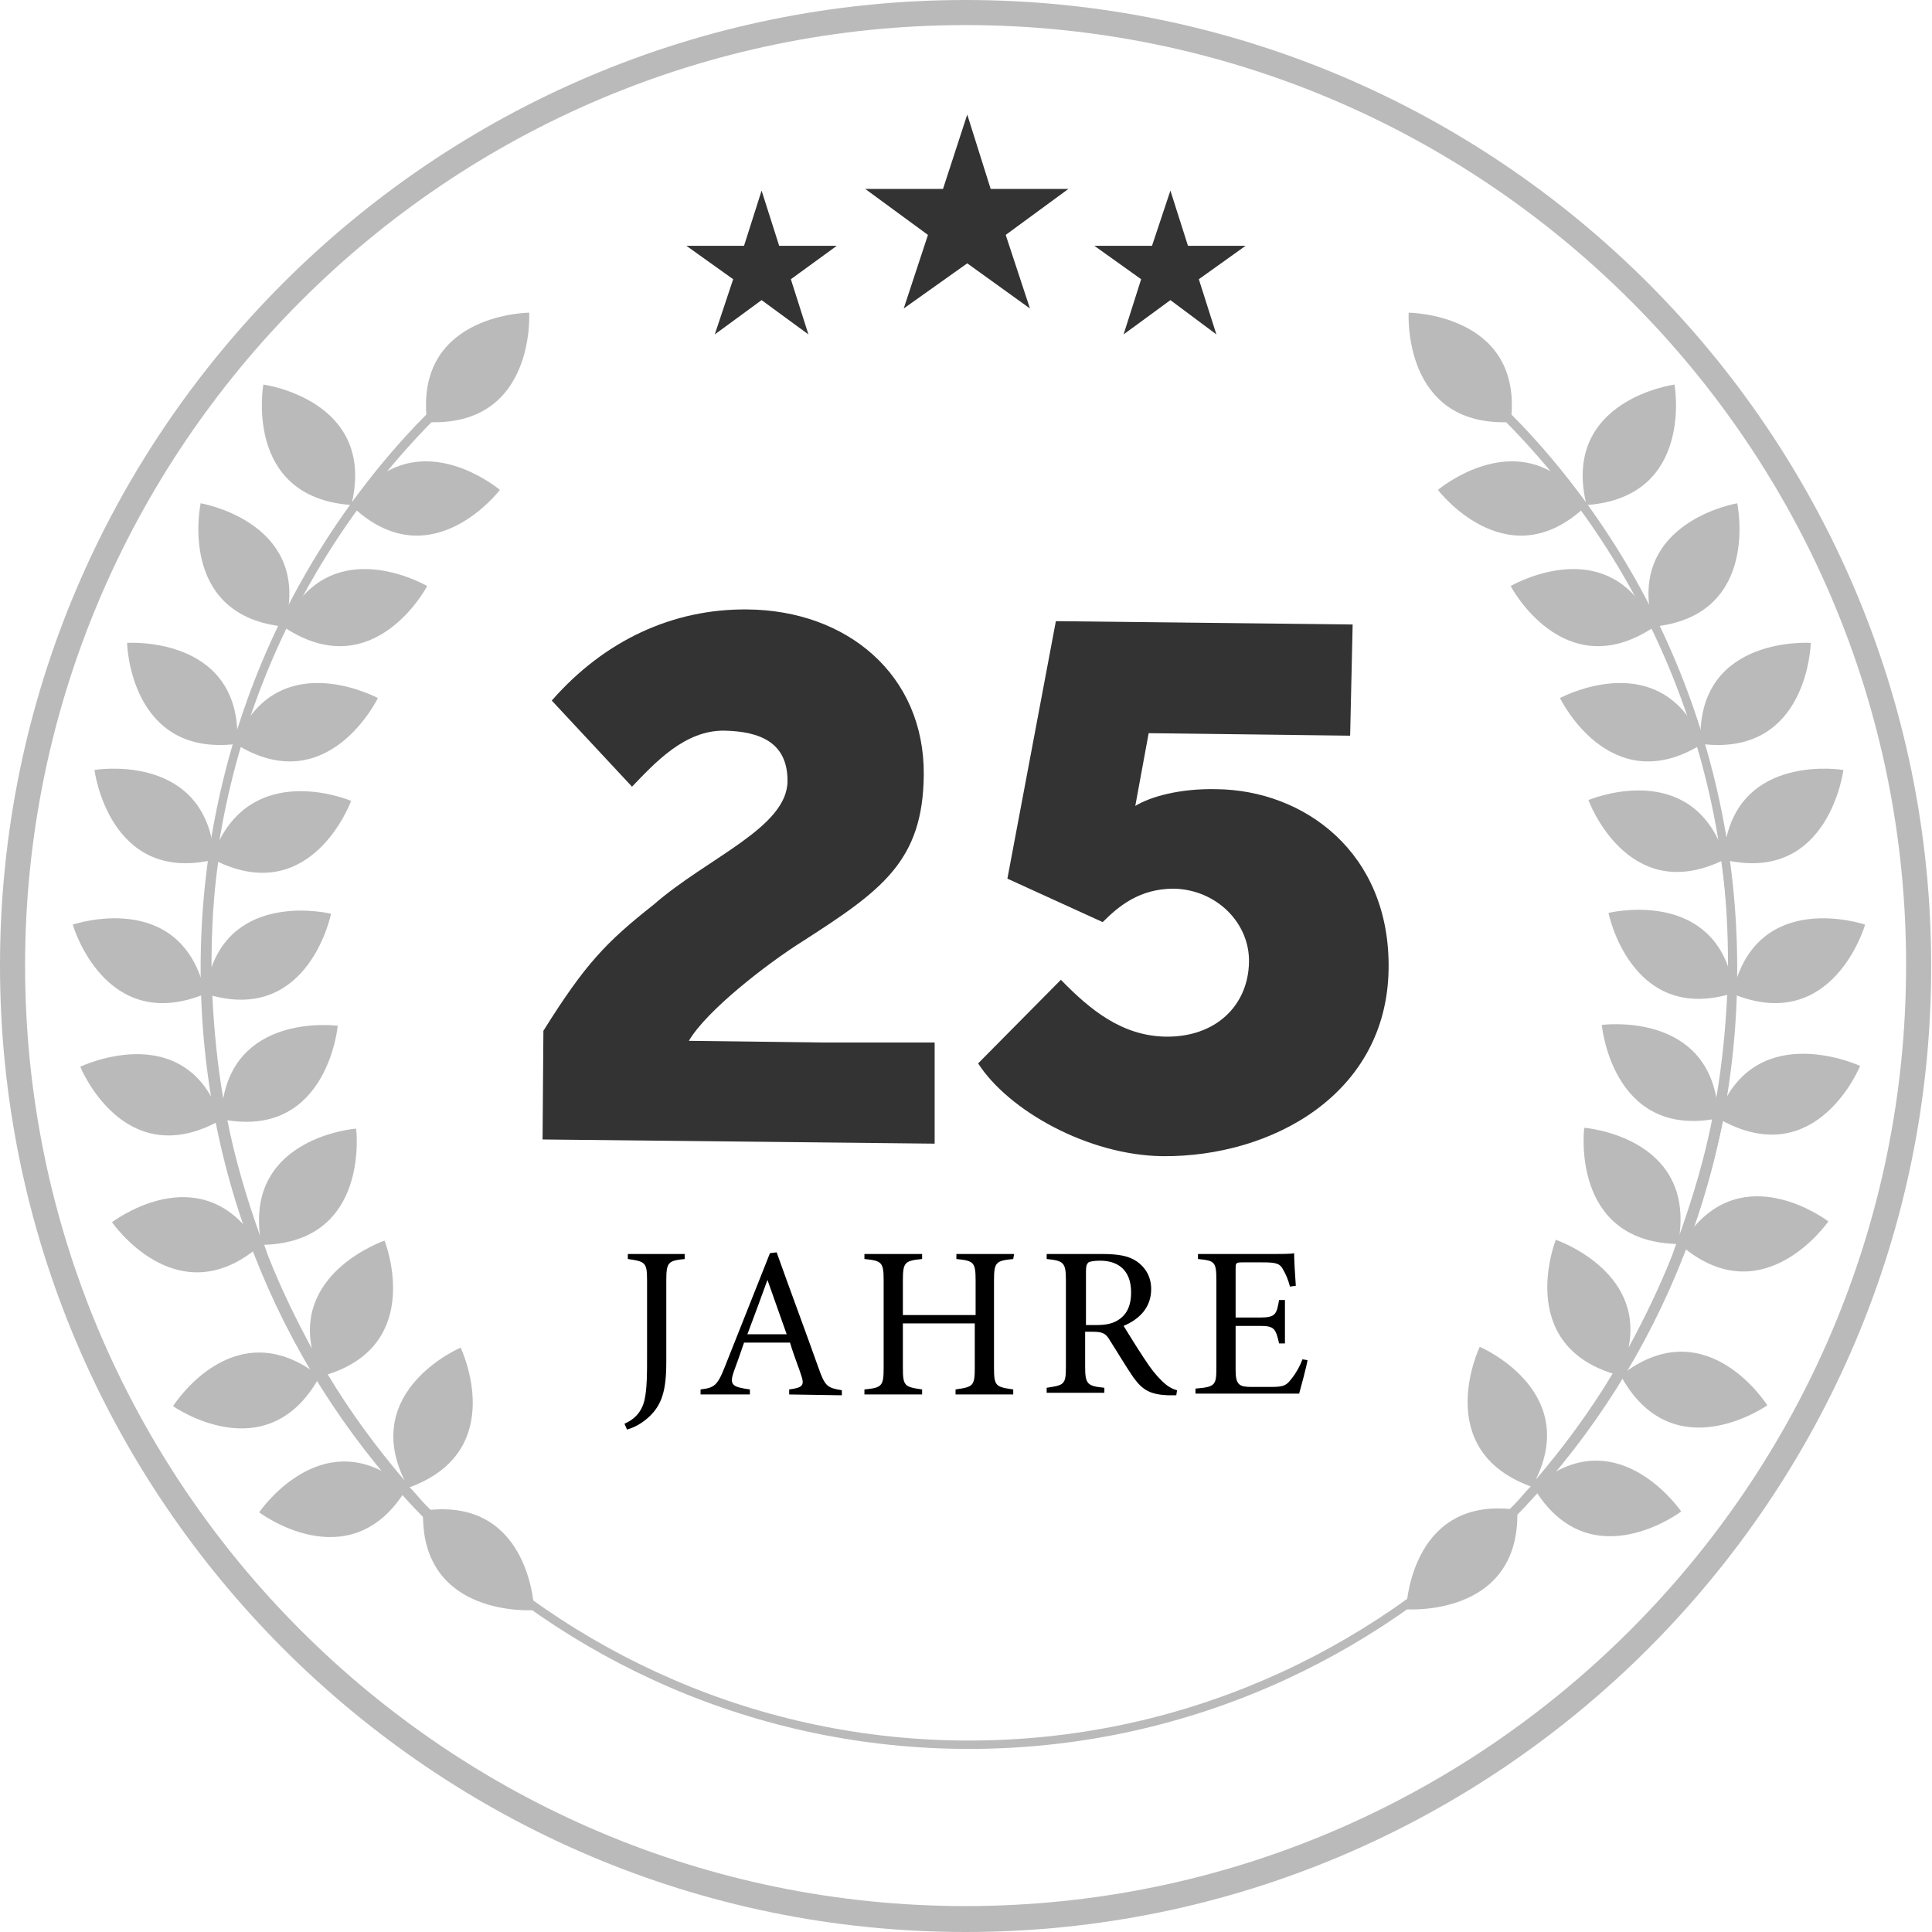 <?xml version="1.0" encoding="utf-8"?>
<!-- Generator: Adobe Illustrator 24.1.3, SVG Export Plug-In . SVG Version: 6.00 Build 0)  -->
<svg version="1.1" id="Ebene_1" xmlns="http://www.w3.org/2000/svg" xmlns:xlink="http://www.w3.org/1999/xlink" x="0px" y="0px"
	 viewBox="0 0 231.1 231.1" style="enable-background:new 0 0 231.1 231.1;" xml:space="preserve">
<style type="text/css">
	.st0{fill:#BABABA;}
	.st1{fill:#333333;}
</style>
<g>
	<g>
		<path class="st0" d="M115.5,231.1C51.8,231.1,0,179.2,0,115.5S51.8,0,115.5,0S231,51.8,231,115.5
			C231.1,179.2,179.2,231.1,115.5,231.1z M115.5,3C53.5,3,3,53.5,3,115.5C3,177.6,53.5,228,115.5,228S228,177.5,228,115.5
			C228.1,53.5,177.6,3,115.5,3z"/>
		<path class="st0" d="M115.9,209.2c-50.7,0-91.9-41.9-91.9-93.4c0-27.2,11.6-53,31.9-70.8l0.7,0.8C36.5,63.4,25,88.9,25,115.8
			c0,50.9,40.8,92.4,90.9,92.4s90.9-41.4,90.9-92.4c0-26.8-11.4-52.2-31.4-69.8l0.7-0.8c20.2,17.8,31.7,43.5,31.7,70.6
			C207.9,167.3,166.6,209.2,115.9,209.2z"/>
		<path class="st0" d="M205.8,132.7c0.8-4.6,1.4-9.2,1.5-13.8c12,4.9,15.8-8.3,15.8-8.3s-12.9-4.4-15.8,8c0.2-5.2-0.1-10.5-0.8-15.7
			c12.3,2.7,14-10.8,14-10.8s-12.5-2.1-14.2,9.2c-0.3-2.2-0.7-4.4-1.2-6.5c-0.4-2-0.9-3.9-1.5-5.8c12.7,1.5,13-12.1,13-12.1
			s-13.2-0.9-13.2,11.2c-1.4-4.6-3.1-9-5.1-13.2c12.3-1.6,9.5-14.7,9.5-14.7s-11.9,2-10.5,12.5c-2.2-4.3-4.6-8.4-7.4-12.3
			c12.8-1,10.4-14.4,10.4-14.4s-13.4,1.8-10.6,14.1c-2.7-3.7-5.6-7.2-8.9-10.5c0.9-12.1-12.3-12.2-12.3-12.2s-0.8,13.5,11.9,13.1
			c1.9,1.9,3.6,3.9,5.3,6c-6.6-3.9-13.7,2.1-13.7,2.1s8,10.5,17.2,2.4c2.5,3.4,4.7,7,6.7,10.7c-5.8-7.1-15.2-1.6-15.2-1.6
			s6.3,12,17,5c1.7,3.5,3.2,7.2,4.4,10.9c-5.5-7.9-15.5-2.5-15.5-2.5s5.8,12,16.5,5.8c1.1,3.7,1.9,7.5,2.5,11.3
			c-4.5-9.6-15.6-4.9-15.6-4.9s4.6,12.6,15.9,7.3c0.6,4.2,0.8,8.4,0.8,12.6c-3.3-9.1-14.3-6.4-14.3-6.4s2.6,12.9,14.2,9.8
			c-0.2,4.1-0.6,8.2-1.3,12.3c-1.9-10.3-13.7-8.7-13.7-8.7s1.2,13.2,13.2,11.3c-0.9,4.6-2.3,9.3-3.9,13.8
			c1.5-11.8-11.4-12.8-11.4-12.8s-1.7,13.5,11,13.9c-0.2,0.5-0.3,0.9-0.5,1.4c-1.5,3.8-3.3,7.5-5.2,11c1.9-9.3-8.7-12.9-8.7-12.9
			s-4.9,12.3,6.8,16c-2.7,4.5-5.8,8.7-9.2,12.7c5.3-10.8-6.7-15.9-6.7-15.9s-5.9,12.3,6.1,16.7c-0.7,0.7-1.3,1.5-2,2.2
			c-0.2,0.2-0.3,0.3-0.5,0.5c-12-1.1-12.4,12-12.4,12s13.5,1,13.3-11.6c0.1-0.1,0.2-0.2,0.4-0.3l0,0c0.6-0.7,1.3-1.4,1.9-2.1
			c6.7,10.3,17.3,2.3,17.3,2.3s-6.6-9.7-15.3-4.6c3-3.6,5.7-7.4,8.2-11.4c6.3,11.1,17.4,3.3,17.4,3.3s-7.1-11.3-17.1-3.9
			c2.6-4.3,4.9-8.9,6.8-13.6c0.2-0.4,0.3-0.8,0.5-1.2c9.6,7.6,17.1-3.3,17.1-3.3s-9.4-7.2-16.1,0.7c1.5-4.2,2.6-8.4,3.5-12.7
			c11.3,6,16.4-6.6,16.4-6.6S210.4,121.9,205.8,132.7z"/>
		<path class="st0" d="M26,132.7c-0.8-4.6-1.4-9.2-1.5-13.8c-12,4.9-15.8-8.3-15.8-8.3s12.9-4.4,15.8,8c-0.2-5.2,0.1-10.5,0.8-15.7
			c-12.3,2.7-14-10.8-14-10.8s12.5-2.1,14.2,9.2c0.3-2.2,0.7-4.4,1.2-6.5c0.4-2,0.9-3.9,1.5-5.8c-12.7,1.5-13-12.1-13-12.1
			S28.4,76,28.4,88.1c1.4-4.6,3.1-9,5.1-13.2C21.2,73.3,24,60.2,24,60.2s11.9,2,10.5,12.5c2.2-4.3,4.6-8.4,7.4-12.3
			C29.1,59.4,31.5,46,31.5,46s13.4,1.8,10.6,14.1c2.7-3.7,5.6-7.2,8.9-10.5c-0.9-12.1,12.3-12.2,12.3-12.2s0.8,13.5-11.9,13.1
			c-1.9,1.9-3.6,3.9-5.3,6c6.6-3.9,13.7,2.1,13.7,2.1s-8,10.5-17.2,2.4c-2.5,3.4-4.7,7-6.7,10.7c5.8-7.1,15.2-1.6,15.2-1.6
			s-6.3,12-17,5c-1.7,3.5-3.2,7.2-4.4,10.9c5.5-7.9,15.5-2.5,15.5-2.5s-5.8,12-16.5,5.8c-1.1,3.7-1.9,7.5-2.5,11.3
			C31,91.1,42,95.8,42,95.8s-4.6,12.6-15.9,7.3c-0.6,4.2-0.8,8.4-0.8,12.6c3.3-9.1,14.3-6.4,14.3-6.4s-2.6,12.9-14.2,9.8
			c0.2,4.1,0.6,8.2,1.3,12.3c1.9-10.3,13.7-8.7,13.7-8.7s-1.2,13.2-13.2,11.3c0.9,4.6,2.3,9.3,3.9,13.8C29.6,136,42.6,135,42.6,135
			s1.7,13.5-11,13.9c0.2,0.5,0.3,0.9,0.5,1.4c1.5,3.8,3.3,7.5,5.2,11c-1.9-9.3,8.7-12.9,8.7-12.9s4.9,12.3-6.8,16
			c2.7,4.5,5.8,8.7,9.2,12.7c-5.3-10.8,6.7-15.9,6.7-15.9s5.9,12.3-6.1,16.7c0.7,0.7,1.3,1.5,2,2.2c0.2,0.2,0.3,0.3,0.5,0.5
			c12-1.1,12.4,12,12.4,12s-13.5,1-13.3-11.6c-0.1-0.1-0.2-0.2-0.4-0.3l0,0c-0.6-0.7-1.3-1.4-1.9-2.1c-6.7,10.3-17.3,2.3-17.3,2.3
			s6.6-9.7,15.3-4.6c-3-3.6-5.7-7.4-8.2-11.4c-6.3,11.1-17.4,3.3-17.4,3.3s7.1-11.3,17.1-3.9c-2.6-4.3-4.9-8.9-6.8-13.6
			c-0.2-0.4-0.3-0.8-0.5-1.2c-9.6,7.6-17.1-3.3-17.1-3.3s9.4-7.2,16.1,0.7c-1.5-4.2-2.6-8.4-3.5-12.7c-11.3,6-16.4-6.6-16.4-6.6
			S21.5,121.9,26,132.7z"/>
		<g>
			<polygon class="st1" points="115.7,13.7 118.5,22.6 127.8,22.6 120.3,28.1 123.2,36.9 115.7,31.5 108.1,36.9 111,28.1 
				103.5,22.6 112.8,22.6 			"/>
			<polygon class="st1" points="91.1,22.8 93.2,29.4 100.1,29.4 94.6,33.4 96.7,40 91.1,35.9 85.5,40 87.7,33.4 82.1,29.4 89,29.4 
							"/>
			<polygon class="st1" points="140,22.8 137.8,29.4 130.9,29.4 136.5,33.4 134.4,40 140,35.9 145.5,40 143.4,33.4 149,29.4 
				142.1,29.4 			"/>
		</g>
		<g>
			<path class="st1" d="M111.8,124.7v12.1l-46.9-0.5l0.1-13c5-8,7.5-10.6,13.2-15.1c6.4-5.6,16-9.2,16-14.8c0-4.6-3.3-5.9-7.5-6
				c-4.8-0.1-8.4,3.9-11.1,6.7L66,83.8c6.3-7.2,14.5-11,23.4-10.9c11.9,0.1,21.2,7.8,21.1,19.8c-0.1,10.3-5,13.8-14.5,19.9
				c-4.3,2.7-11.5,8.3-13.6,11.9l15.8,0.2"/>
			<path class="st1" d="M135.8,96.4c1.8-1.1,5.3-2.1,9.7-2c10.5,0.1,20.8,7.6,20.6,21.5c-0.2,15-14,22.5-27,22.4
				c-9-0.1-18.5-5.5-22.1-11.1l9.9-10c3.5,3.6,7.3,6.7,12.5,6.8c6,0.1,9.9-3.7,10-8.9c0.1-4.7-3.9-8.7-9-8.8c-4.1,0-6.6,2.1-8.5,4
				l-11.4-5.2l5.8-30.8l35.5,0.4L161.5,88l-24.1-0.3L135.8,96.4z"/>
		</g>
	</g>
	<g>
		<path d="M81.9,150.6c-2,0.2-2.2,0.4-2.2,2.6v9.7c0,3.4-0.5,5.2-2.2,6.7c-0.9,0.8-1.8,1.2-2.5,1.4l-0.3-0.7
			c1.6-0.7,2.3-1.9,2.5-3.4c0.2-1.3,0.2-2.6,0.2-4.7v-9c0-2.2-0.2-2.3-2.3-2.6V150h6.8V150.6z"/>
		<path d="M94.4,166.8v-0.6c1.6-0.2,1.8-0.5,1.5-1.5s-0.9-2.4-1.4-4.1H89c-0.4,1.2-0.8,2.3-1.2,3.4c-0.6,1.7-0.2,1.9,1.9,2.2v0.6
			h-5.9v-0.6c1.6-0.2,2-0.4,2.9-2.7l5.4-13.6l0.8-0.1c1.6,4.5,3.4,9.3,5,13.8c0.8,2.3,1.1,2.4,2.8,2.7v0.6L94.4,166.8L94.4,166.8z
			 M91.8,153.1c-0.8,2.2-1.6,4.4-2.4,6.5h4.7L91.8,153.1z"/>
		<path d="M121.2,150.6c-2.1,0.2-2.3,0.4-2.3,2.6v10.4c0,2.2,0.2,2.3,2.3,2.6v0.6h-6.9v-0.6c2.1-0.3,2.3-0.4,2.3-2.6v-5.3H108v5.3
			c0,2.2,0.2,2.3,2.3,2.6v0.6h-6.9v-0.6c2.1-0.2,2.3-0.4,2.3-2.6v-10.4c0-2.2-0.2-2.4-2.3-2.6V150h6.9v0.6c-2.1,0.2-2.3,0.4-2.3,2.6
			v4.1h8.7v-4.1c0-2.2-0.2-2.4-2.3-2.6V150h6.9L121.2,150.6L121.2,150.6z"/>
		<path d="M140.7,166.9c-0.3,0-0.7,0-1,0c-2.1-0.1-3-0.6-4.1-2.1c-0.9-1.3-1.9-3-2.8-4.4c-0.5-0.9-0.9-1.1-2.1-1.1h-0.9v4.2
			c0,2.1,0.3,2.3,2.3,2.5v0.6h-6.9V166c2.1-0.3,2.3-0.4,2.3-2.5v-10.4c0-2.1-0.3-2.3-2.3-2.5V150h6.6c1.9,0,3.2,0.2,4.2,0.9
			s1.7,1.8,1.7,3.3c0,2.2-1.4,3.6-3.3,4.4c0.5,0.8,1.6,2.6,2.4,3.8c0.9,1.4,1.5,2.1,2.1,2.7c0.7,0.7,1.2,1,1.9,1.2L140.7,166.9z
			 M131.1,158.5c1.3,0,2.1-0.2,2.8-0.7c1-0.7,1.4-1.8,1.4-3.2c0-2.8-1.7-3.8-3.7-3.8c-0.8,0-1.2,0.1-1.4,0.2
			c-0.2,0.2-0.3,0.4-0.3,1.1v6.4H131.1z"/>
		<path d="M156.4,162.7c-0.1,0.7-0.8,3.3-1,4H143v-0.6c2.4-0.2,2.5-0.4,2.5-2.6v-10.3c0-2.3-0.2-2.4-2.2-2.6V150h7.8
			c2.4,0,3.4,0,3.7-0.1c0,0.7,0.1,2.6,0.2,3.9l-0.7,0.1c-0.2-0.8-0.5-1.5-0.8-2c-0.4-0.8-0.9-0.9-2.5-0.9h-2.4
			c-0.8,0-0.8,0.1-0.8,0.8v5.8h2.9c1.9,0,2-0.4,2.3-2.1h0.7v5.2H153c-0.4-1.8-0.6-2.1-2.3-2.1h-2.9v5.3c0,1.8,0.5,2,1.9,2h2.4
			c1.5,0,1.8-0.2,2.4-1c0.5-0.6,1-1.5,1.3-2.3L156.4,162.7z"/>
	</g>
</g>
</svg>
